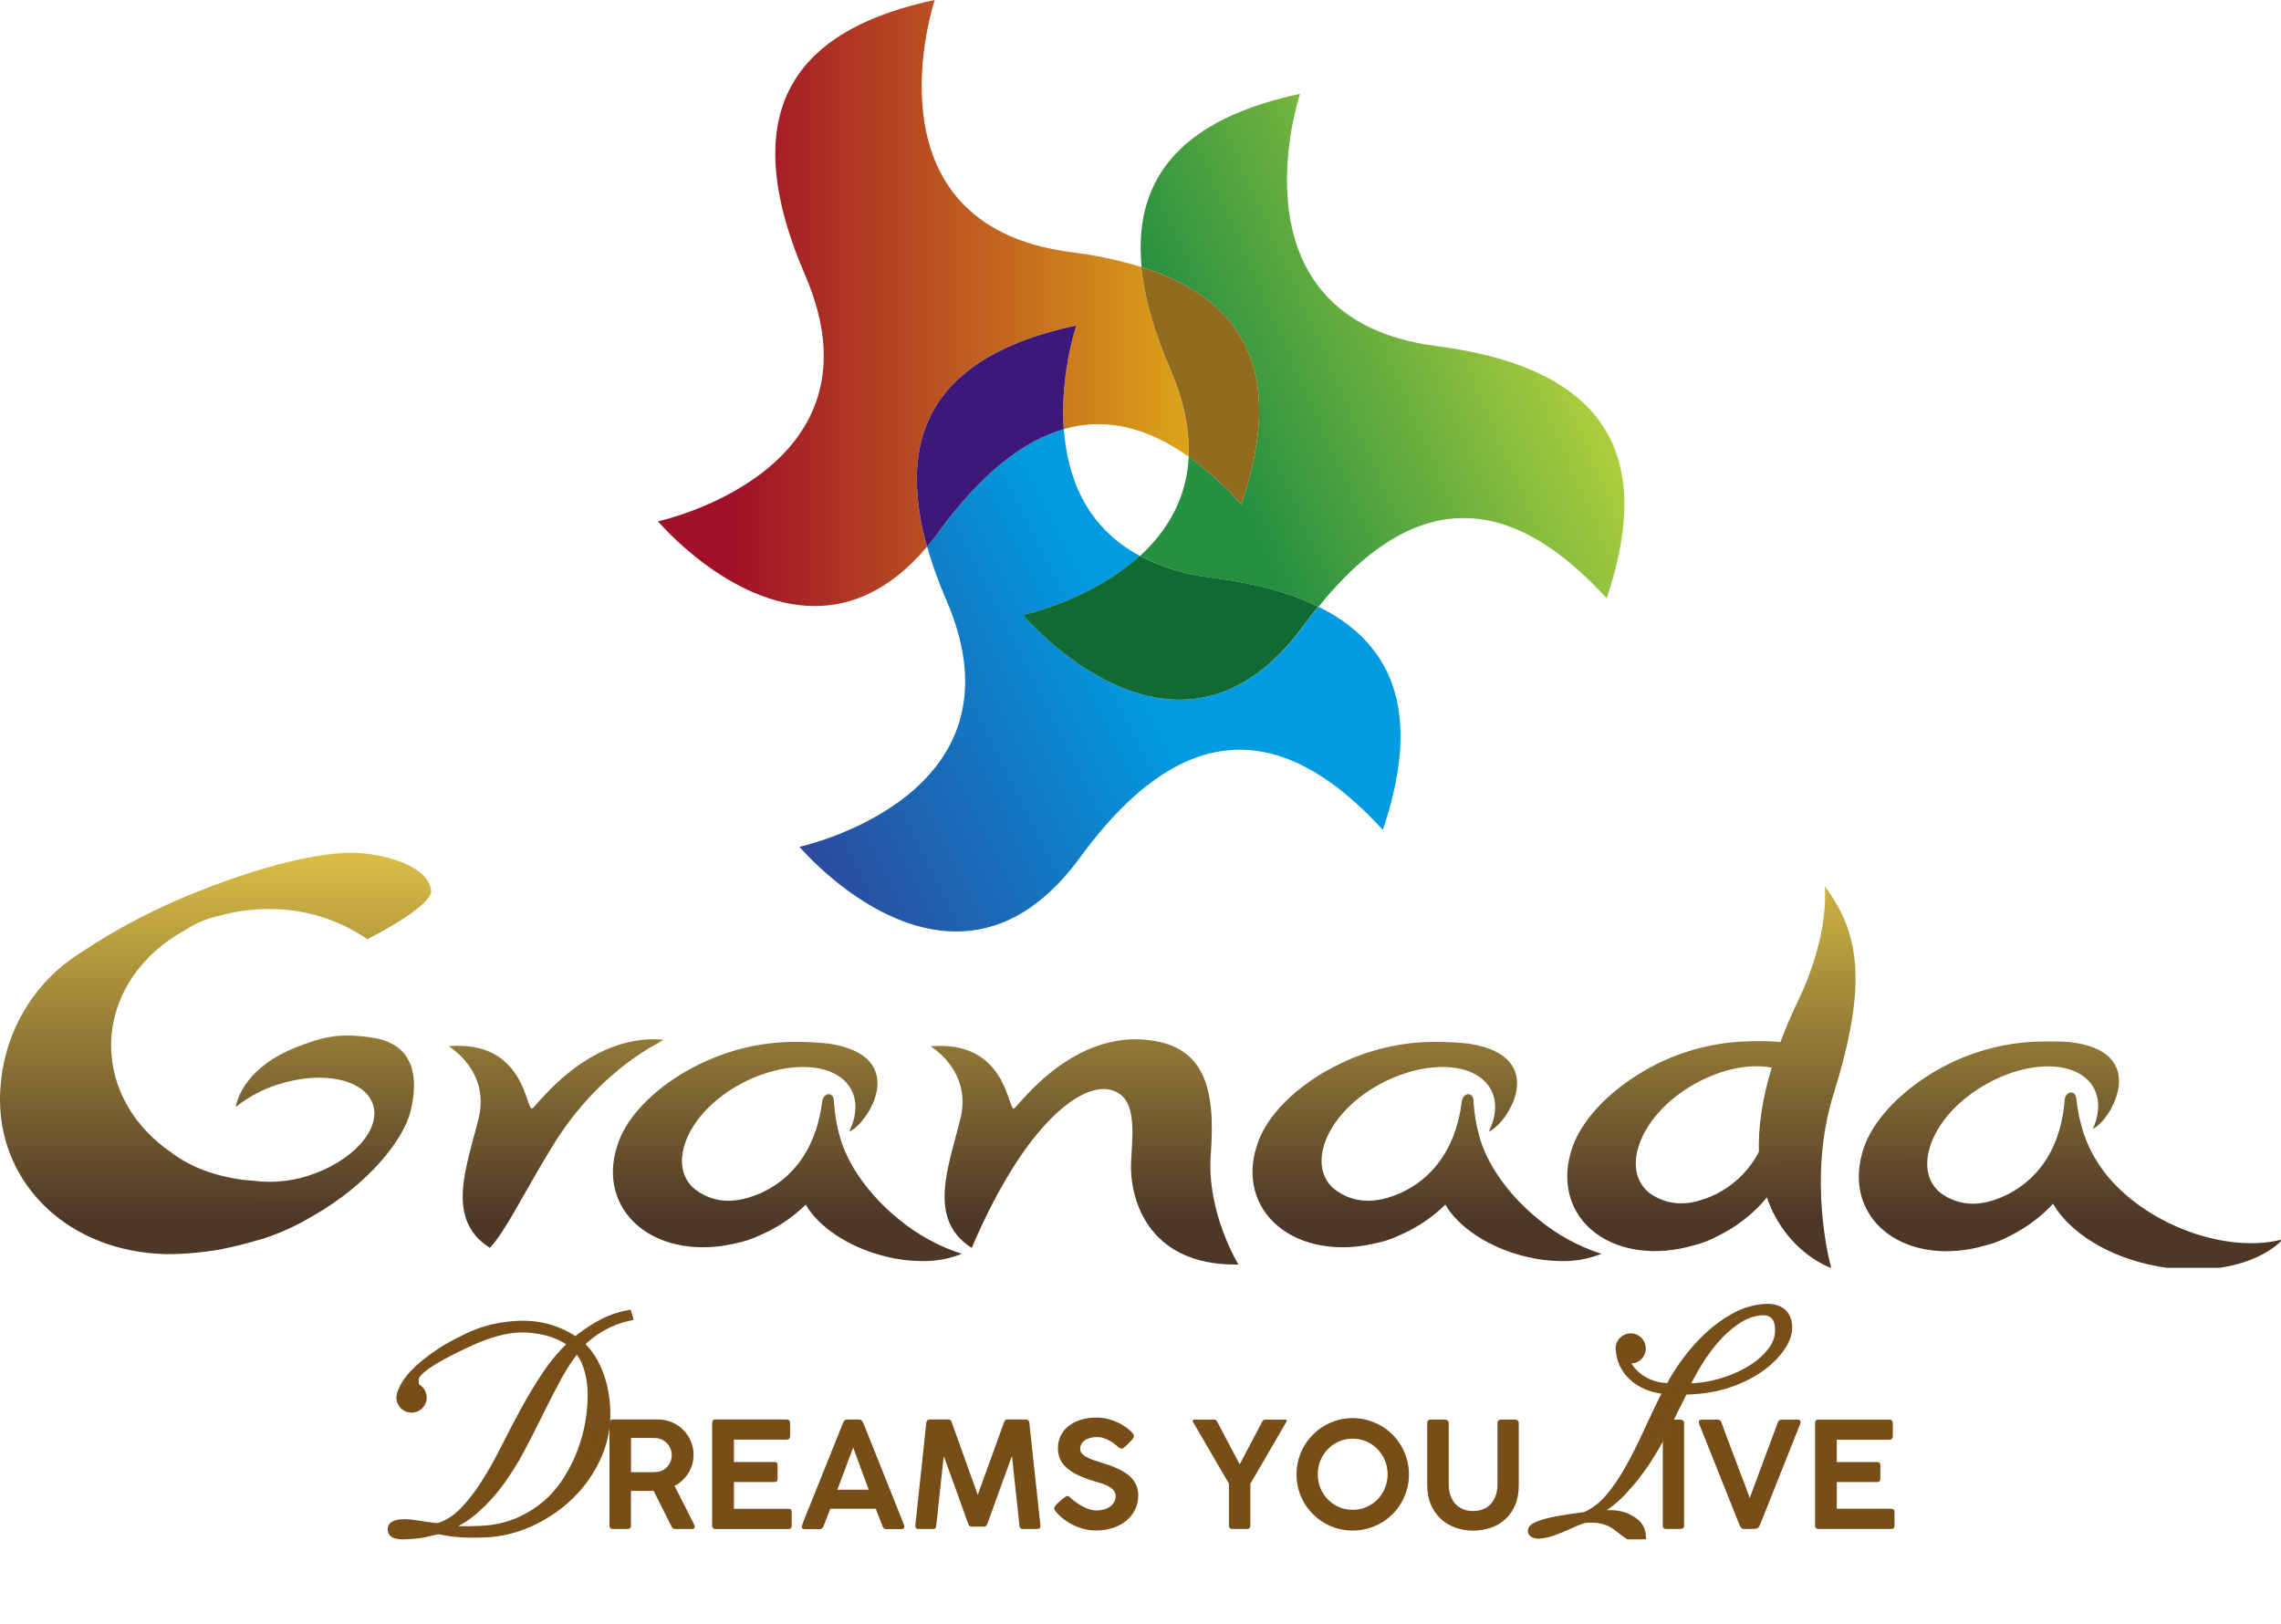 <svg width="712" height="507" viewBox="0 0 712 507" fill="none" xmlns="http://www.w3.org/2000/svg">
<g clip-path="url(#clip0_5365_8319)">
<path d="M639.904 325.086C641.934 325.086 643.895 325.156 645.755 325.256C671.847 328.038 658.715 350.057 653.305 352.359C655.955 346.274 655.445 340.449 651.215 336.696C643.674 330.02 627.343 332.342 614.672 341.89C602.001 351.438 597.791 365.359 605.291 372.025C607.067 373.455 609.115 374.508 611.311 375.121C613.506 375.733 615.804 375.893 618.062 375.589L618.922 375.469C623.392 374.828 642.474 369.313 644.475 343.342C644.705 340.589 647.964 339.928 648.145 343.241C648.543 346.989 649.355 350.681 650.564 354.251C651.65 357.39 653.122 360.382 654.945 363.158C659.776 370.684 668.106 377.8 678.777 382.614C690.628 387.948 702.729 389.28 711.97 387.009V387.499C707.529 391.692 700.789 394.585 692.849 395.756H676.377C675.327 395.616 674.327 395.456 673.327 395.265C658.206 392.473 646.064 384.766 640.844 375.759C639.974 376.709 639.064 377.621 638.063 378.511C634.804 381.47 631.14 383.951 627.183 385.878C624.723 387.227 622.093 388.237 619.362 388.88C608.351 392.032 596.87 390.851 589.02 384.936C581.169 379.021 578.599 369.713 581.169 360.345C583.189 352.008 590.659 342.85 602.07 335.604C612.267 329.145 624.003 325.528 636.063 325.126L635.903 325.176C637.237 325.115 638.571 325.086 639.904 325.086ZM569.588 276.655C580.779 291.487 582.859 307.781 572.309 341.599C564.158 367.691 571.067 393.833 571.588 395.716H571.328C567.158 394.114 556.447 388.069 551.517 373.777L549.856 375.709C548.976 376.66 548.056 377.581 547.056 378.471C543.8 381.435 540.135 383.916 536.175 385.838C533.719 387.187 531.091 388.197 528.364 388.84C517.343 391.992 505.862 390.811 498.012 384.896C490.161 378.981 487.601 369.673 490.161 360.305C492.191 351.968 499.652 342.81 511.073 335.564C521.217 329.133 532.886 325.517 544.886 325.086C548.165 324.945 551.45 324.972 554.727 325.166L555.727 325.296C557.297 321.162 559.127 316.818 561.348 312.215L561.337 312.224C571.33 291.454 569.597 276.736 569.588 276.655ZM354.41 324.415C355.35 324.415 356.271 324.455 357.271 324.535C375.522 326.076 379.592 338.727 377.932 360.395C376.582 378.621 386.583 394.735 386.583 394.735C357.251 395.226 352.62 372.816 353.05 363.048C353.38 355.451 354.75 345.533 349.81 341.719C343.429 336.775 332.607 342.321 321.807 356.383C311.011 370.437 303.344 389.531 303.336 389.551C289.215 380.653 296.155 364.048 299.806 349.126C303.456 334.203 290.454 326.607 290.454 326.607C302.765 325.566 308.756 330.891 311.977 336.265C315.196 341.639 315.597 347.013 316.736 345.914H316.707C318.887 343.802 333.408 324.415 354.41 324.415ZM248.961 325.236C252.245 325.249 255.526 325.429 258.792 325.776C284.724 329.78 270.583 351.208 265.072 353.21C267.993 347.255 267.712 341.409 263.712 337.456C256.531 330.44 240.08 332.002 226.969 340.939C213.858 349.877 209.008 363.589 216.188 370.594C217.894 372.108 219.89 373.259 222.055 373.974C224.22 374.69 226.508 374.957 228.779 374.758L229.64 374.677C234.101 374.247 253.441 369.633 256.642 343.792C256.992 341.049 260.312 340.549 260.312 343.862C260.528 347.641 261.165 351.384 262.212 355.021C264.612 363.488 271.063 372.896 280.523 380.583C286.347 385.402 293.034 389.071 300.226 391.392C296.339 392.953 292.181 393.725 287.994 393.664H287.645C283.936 393.634 280.243 393.166 276.644 392.272C265.053 389.47 255.511 383.035 251.511 376.029C250.601 376.93 249.601 377.81 248.601 378.651C245.204 381.46 241.426 383.772 237.38 385.517C234.862 386.745 232.192 387.63 229.439 388.149C218.299 390.791 206.838 389.07 199.297 382.785C191.756 376.5 189.616 367.081 192.616 357.853C194.996 349.626 202.887 340.819 214.618 334.134H214.688C225.119 328.172 236.95 325.1 248.961 325.236ZM448.618 325.236C451.902 325.25 455.183 325.43 458.448 325.776C484.38 329.78 470.239 351.208 464.719 353.21C467.649 347.255 467.42 341.409 463.359 337.456C456.179 330.44 439.717 332.002 426.616 340.939C413.515 349.877 408.664 363.589 415.835 370.594C417.541 372.107 419.538 373.257 421.702 373.972C423.867 374.688 426.155 374.955 428.426 374.758L429.286 374.677C433.757 374.247 453.098 369.634 456.288 343.792C456.648 341.049 459.959 340.549 459.959 343.862C460.175 347.641 460.813 351.384 461.859 355.021C464.26 363.488 470.71 372.896 480.171 380.583C485.998 385.402 492.687 389.071 499.882 391.392C495.995 392.952 491.838 393.724 487.651 393.664H487.291C483.582 393.632 479.89 393.165 476.29 392.272C464.709 389.47 455.168 383.035 451.168 376.029C450.248 376.93 449.248 377.81 448.248 378.651C444.855 381.46 441.08 383.772 437.037 385.517C434.516 386.745 431.841 387.63 429.086 388.149C417.955 390.791 406.494 389.07 398.953 382.785C391.413 376.5 389.262 367.081 392.263 357.853C394.633 349.626 402.524 340.819 414.265 334.134H414.345C424.776 328.171 436.607 325.1 448.618 325.236ZM109.669 266.206C119.04 266.206 134.052 270.049 134.602 278.356C134.261 282.219 122.23 289.406 114.659 293.159C105.584 286.952 94.829 283.669 83.837 283.751C78.678 283.746 73.544 284.45 68.576 285.843C64.723 286.614 61.061 288.145 57.805 290.346C43.934 297.853 34.693 311.184 34.693 326.377C34.693 339.928 42.053 351.989 53.494 359.775C59.185 364.109 66.676 367.091 76.057 368.322H76.406L76.757 368.373L77.446 368.432C78.193 368.519 78.953 368.589 79.727 368.642C85.234 369.281 90.814 368.743 96.098 367.061C109.839 362.688 118.95 352.729 116.439 344.833C113.929 336.936 100.749 334.083 87.008 338.457C82.108 339.962 77.539 342.388 73.546 345.603C74.026 343.001 76.887 332.943 92.748 326.798C100.819 323.665 106.049 322.214 116.87 324.025C124.641 325.326 132.061 330.741 128.15 346.874C126.02 355.721 114.999 369.734 97.508 379.652C92.773 382.493 87.743 384.809 82.507 386.558C81.157 386.959 79.797 387.338 78.436 387.709C76.45 388.289 74.416 388.807 72.336 389.26H72.256C71.176 389.501 70.176 389.731 69.176 389.951C63.439 390.975 57.622 391.487 51.794 391.482C21.532 390.741 0.33 369.963 0 343.851V342.621C0.01 341.39 0.08 340.139 0.19 338.887C0.727 331.624 2.733 324.545 6.087 318.081C9.441 311.617 14.073 305.903 19.701 301.286C21.461 299.905 22.552 299.163 24.462 297.852C36.933 289.489 50.322 282.588 64.364 277.283L65.726 276.755C85.977 269.088 100.728 266.206 109.669 266.206ZM204.027 324.415C204.967 324.415 205.888 324.455 206.888 324.535H207.027C206.407 324.815 205.807 325.125 205.207 325.426L207.527 324.586C207.449 324.619 187.486 333.062 172.295 358.034C162.474 374.177 158.013 383.975 152.923 389.53C138.802 380.632 145.742 364.029 149.393 349.106C153.043 334.184 140.042 326.587 140.042 326.587C152.353 325.546 158.343 330.87 161.563 336.245C164.784 341.619 165.184 346.994 166.324 345.893V345.914C168.504 343.802 183.026 324.415 204.027 324.415ZM553.026 333.272C544.706 331.611 533.175 334.674 523.704 341.8C511.033 351.348 506.823 365.27 514.323 371.935H514.273C517.268 374.366 521.018 375.673 524.874 375.629C525.603 375.629 526.331 375.586 527.055 375.499L527.904 375.379C532.389 374.505 536.618 372.627 540.275 369.887C543.933 367.147 546.925 363.615 549.026 359.555C548.826 352.219 549.906 343.541 553.026 333.272Z" fill="url(#paint0_linear_5365_8319)"/>
<g clip-path="url(#clip1_5365_8319)">
<path d="M190.28 444.18C190.28 443.46 190.62 443.1 191.29 443.1H205.38C206.93 443.1 208.38 443.39 209.73 443.97C211.08 444.55 212.26 445.34 213.26 446.34C214.27 447.34 215.06 448.51 215.63 449.86C216.2 451.21 216.49 452.65 216.49 454.17C216.49 455.23 216.34 456.24 216.05 457.21C215.76 458.18 215.35 459.08 214.83 459.9C214.31 460.73 213.69 461.48 212.96 462.15C212.24 462.82 211.44 463.38 210.57 463.84L216.56 475.65C216.59 475.8 216.64 475.96 216.72 476.11C216.8 476.26 216.84 476.42 216.84 476.59C216.84 477.05 216.57 477.28 216.03 477.28H210.69C210.14 477.28 209.77 477 209.58 476.43L204.01 465.38C203.76 465.38 203.5 465.38 203.21 465.39C202.93 465.4 202.53 465.4 202.03 465.4H196.95V476.29C196.95 476.95 196.6 477.28 195.89 477.28H191.26C190.95 477.28 190.71 477.2 190.52 477.04C190.34 476.88 190.24 476.63 190.24 476.29V444.18H190.28ZM209.69 454.21C209.69 453.55 209.57 452.91 209.32 452.29C209.07 451.67 208.73 451.11 208.28 450.62C207.83 450.13 207.3 449.73 206.69 449.43C206.08 449.12 205.41 448.95 204.69 448.9C204.15 448.88 203.63 448.87 203.11 448.87C202.6 448.86 202.06 448.86 201.51 448.86H196.97V459.55H203.91C204.18 459.55 204.47 459.53 204.77 459.5C205.49 459.45 206.15 459.29 206.76 458.99C207.37 458.7 207.89 458.31 208.32 457.83C208.75 457.35 209.08 456.8 209.32 456.17C209.57 455.56 209.69 454.9 209.69 454.21Z" fill="#774E18"/>
<path d="M222.31 444.2C222.31 443.46 222.65 443.09 223.32 443.09H245.52C245.92 443.09 246.2 443.2 246.37 443.43C246.54 443.65 246.62 443.93 246.62 444.27V448.34C246.62 448.62 246.52 448.86 246.33 449.08C246.14 449.3 245.85 449.4 245.47 449.4H229.09V456.38H241.71C242.02 456.35 242.26 456.41 242.45 456.58C242.63 456.74 242.73 457.01 242.73 457.4V461.57C242.73 461.85 242.65 462.09 242.5 462.31C242.35 462.52 242.1 462.63 241.76 462.63H229.09V470.99H246.06C246.49 470.99 246.77 471.08 246.91 471.27C247.05 471.46 247.12 471.74 247.12 472.12V476.33C247.12 476.98 246.78 477.3 246.11 477.3H223.31C223.03 477.3 222.8 477.22 222.6 477.07C222.4 476.92 222.3 476.67 222.3 476.33V444.2H222.31Z" fill="#774E18"/>
<path d="M250.29 476.45C250.37 476.14 250.46 475.86 250.55 475.6C250.65 475.34 250.74 475.1 250.81 474.89L263.22 443.99C263.27 443.82 263.39 443.63 263.6 443.43C263.81 443.22 264.09 443.12 264.44 443.12H268.15C268.52 443.12 268.79 443.21 268.95 443.4C269.11 443.58 269.23 443.75 269.31 443.88L270.07 445.68L282.23 476.1C282.23 476.1 282.24 476.23 282.26 476.34C282.28 476.46 282.29 476.55 282.29 476.63C282.29 477.09 281.95 477.32 281.28 477.32H276.74C276.4 477.32 276.14 477.25 275.96 477.11C275.77 476.97 275.62 476.76 275.5 476.47L275.09 475.41C274.8 474.67 274.51 473.94 274.22 473.2C273.93 472.46 273.64 471.72 273.37 470.97H259.16C258.76 472.05 258.37 473.05 258 474C257.62 474.94 257.3 475.77 257.04 476.48C256.83 477.05 256.43 477.33 255.84 477.33H251.23C250.94 477.33 250.7 477.28 250.53 477.17C250.35 477.06 250.27 476.9 250.27 476.69C250.27 476.56 250.27 476.49 250.29 476.45ZM266.32 451.87C265.49 453.99 264.67 456.19 263.84 458.46C263.02 460.73 262.19 462.92 261.36 465.02H271.17L266.32 451.87Z" fill="#774E18"/>
<path d="M289.14 444.11C289.17 443.82 289.29 443.58 289.49 443.38C289.69 443.19 289.94 443.09 290.25 443.09H296.01C296.55 443.09 296.9 443.38 297.07 443.96L305.2 466.62C306.56 462.81 307.94 459.04 309.31 455.29C310.69 451.54 312.05 447.77 313.4 443.96C313.61 443.38 313.97 443.09 314.46 443.09H320.24C320.55 443.09 320.79 443.19 320.99 443.39C321.18 443.59 321.29 443.83 321.3 444.1C321.87 449.49 322.44 454.85 323.03 460.2C323.61 465.54 324.2 470.9 324.78 476.27V476.34C324.78 476.97 324.44 477.28 323.77 477.28H319.3C318.61 477.28 318.25 476.94 318.22 476.27L315.87 454.48L308.2 475.67C308.12 475.88 308 476.08 307.83 476.27C307.66 476.46 307.48 476.55 307.3 476.55H303.15C302.95 476.55 302.77 476.46 302.6 476.29C302.43 476.11 302.31 475.91 302.23 475.68C300.97 472.13 299.7 468.61 298.43 465.11C297.16 461.61 295.87 458.08 294.59 454.52L292.24 476.28C292.24 476.95 291.89 477.29 291.18 477.29H286.71C286.03 477.29 285.7 476.95 285.7 476.28L289.14 444.11Z" fill="#774E18"/>
<path d="M350.13 452.22C349.93 452.22 349.75 452.17 349.58 452.07C349.41 451.97 349.22 451.84 349.01 451.67L348.96 451.65C348.67 451.36 348.29 451.04 347.83 450.68C347.37 450.33 346.86 450 346.29 449.69C345.72 449.38 345.11 449.12 344.46 448.91C343.81 448.69 343.14 448.59 342.47 448.59C341.61 448.59 340.85 448.69 340.19 448.88C339.53 449.07 338.98 449.33 338.53 449.66C338.09 449.99 337.75 450.38 337.52 450.82C337.29 451.26 337.17 451.74 337.17 452.25C337.17 452.8 337.34 453.29 337.69 453.7C338.04 454.11 338.51 454.48 339.1 454.81C339.69 455.13 340.37 455.43 341.14 455.7C341.91 455.97 342.71 456.23 343.56 456.5C344.53 456.79 345.49 457.11 346.44 457.44C347.39 457.78 348.3 458.16 349.17 458.58C350.03 459 350.85 459.47 351.6 459.98C352.35 460.5 353 461.09 353.54 461.75C354.09 462.42 354.52 463.16 354.83 463.98C355.14 464.8 355.3 465.73 355.3 466.76C355.3 468.43 354.96 469.94 354.28 471.3C353.61 472.65 352.67 473.81 351.48 474.77C350.29 475.73 348.89 476.47 347.29 476.98C345.69 477.49 343.96 477.75 342.12 477.75C340.94 477.75 339.76 477.61 338.6 477.34C337.43 477.06 336.31 476.67 335.24 476.16C334.17 475.65 333.15 475.04 332.19 474.33C331.23 473.62 330.37 472.81 329.62 471.92V471.94L329.57 471.85C329.23 471.47 329.06 471.11 329.06 470.79C329.06 470.62 329.11 470.46 329.2 470.31C329.29 470.16 329.43 469.99 329.61 469.8L330.37 469.04C330.6 468.84 330.85 468.62 331.11 468.37C331.37 468.12 331.63 467.9 331.89 467.7C332.15 467.5 332.39 467.33 332.62 467.19C332.84 467.05 333.02 466.98 333.16 466.98C333.37 466.98 333.57 467.05 333.76 467.19C333.95 467.33 334.1 467.46 334.22 467.58L334.31 467.67H334.29C334.83 468.18 335.43 468.66 336.1 469.12C336.77 469.58 337.46 469.99 338.16 470.35C338.87 470.71 339.57 470.99 340.27 471.2C340.97 471.41 341.63 471.51 342.24 471.51C343.08 471.51 343.87 471.4 344.61 471.19C345.35 470.98 345.99 470.67 346.52 470.28C347.06 469.89 347.48 469.42 347.79 468.86C348.1 468.31 348.25 467.69 348.25 467.02C348.25 466.35 348.05 465.76 347.65 465.28C347.25 464.8 346.73 464.37 346.08 464.01C345.44 463.65 344.71 463.34 343.9 463.08C343.09 462.82 342.28 462.57 341.47 462.34C339.6 461.77 337.96 461.16 336.55 460.5C335.14 459.84 333.97 459.1 333.04 458.28C332.11 457.46 331.4 456.54 330.93 455.52C330.46 454.5 330.23 453.35 330.23 452.08C330.23 450.65 330.52 449.35 331.09 448.18C331.66 447 332.48 446 333.54 445.16C334.6 444.32 335.87 443.67 337.36 443.2C338.85 442.73 340.52 442.5 342.36 442.5C343.76 442.5 345.18 442.72 346.62 443.16C348.06 443.6 349.4 444.2 350.63 444.97C351 445.2 351.37 445.46 351.76 445.75C352.15 446.04 352.5 446.34 352.82 446.64C353.15 446.94 353.41 447.23 353.62 447.51C353.83 447.79 353.93 448.04 353.93 448.24C353.93 448.42 353.89 448.61 353.79 448.8C353.7 448.99 353.58 449.17 353.44 449.32L352.75 450.06V450.04C352.52 450.29 352.28 450.54 352.04 450.8C351.79 451.06 351.55 451.29 351.3 451.5C351.05 451.71 350.83 451.88 350.63 452.02C350.43 452.15 350.26 452.22 350.13 452.22Z" fill="#774E18"/>
<path d="M386.94 457.05H386.99L393.95 443.88C394.12 443.54 394.27 443.35 394.39 443.3C394.51 443.25 394.68 443.2 394.89 443.15H401.23C401.52 443.15 401.67 443.28 401.67 443.54C401.67 443.68 401.57 443.87 401.37 444.11C399.52 447.25 397.68 450.42 395.86 453.61C394.03 456.8 392.18 459.97 390.3 463.11V476.18C390.3 476.9 389.96 477.26 389.27 477.26H384.58C383.94 477.26 383.61 476.9 383.61 476.18V463.15L372.56 444.15C372.48 444.07 372.42 443.96 372.38 443.82C372.33 443.67 372.31 443.56 372.31 443.49C372.31 443.26 372.46 443.15 372.75 443.15H379.04C379.16 443.18 379.26 443.2 379.34 443.21C379.42 443.22 379.49 443.24 379.56 443.29C379.63 443.33 379.7 443.41 379.77 443.52C379.84 443.63 379.93 443.78 380.03 443.98L386.94 457.05Z" fill="#774E18"/>
<path d="M404.7 460.24C404.7 458.63 404.91 457.08 405.32 455.58C405.73 454.08 406.32 452.68 407.09 451.38C407.86 450.08 408.77 448.89 409.84 447.82C410.9 446.75 412.09 445.83 413.39 445.07C414.69 444.31 416.09 443.72 417.58 443.3C419.07 442.88 420.63 442.67 422.25 442.67C423.87 442.67 425.41 442.88 426.9 443.3C428.39 443.72 429.79 444.31 431.09 445.07C432.39 445.83 433.58 446.74 434.65 447.82C435.72 448.89 436.64 450.08 437.4 451.38C438.16 452.68 438.75 454.08 439.17 455.58C439.59 457.08 439.8 458.64 439.8 460.27C439.8 461.9 439.59 463.45 439.17 464.93C438.75 466.42 438.16 467.81 437.4 469.11C436.64 470.41 435.73 471.6 434.65 472.66C433.58 473.73 432.39 474.64 431.09 475.39C429.79 476.15 428.39 476.74 426.9 477.15C425.41 477.56 423.85 477.77 422.23 477.77C420.61 477.77 419.05 477.56 417.55 477.15C416.06 476.74 414.66 476.15 413.36 475.38C412.06 474.62 410.87 473.7 409.81 472.63C408.74 471.56 407.83 470.39 407.07 469.09C406.31 467.8 405.73 466.4 405.31 464.91C404.9 463.43 404.7 461.87 404.7 460.24ZM411.34 460.2C411.34 461.75 411.62 463.2 412.18 464.54C412.74 465.89 413.51 467.06 414.48 468.06C415.45 469.06 416.6 469.84 417.93 470.43C419.25 471.01 420.69 471.3 422.24 471.3C423.79 471.3 425.2 471.01 426.52 470.43C427.85 469.85 429 469.06 429.98 468.06C430.96 467.06 431.73 465.89 432.29 464.54C432.85 463.19 433.13 461.74 433.13 460.2C433.13 458.66 432.85 457.23 432.29 455.88C431.73 454.53 430.96 453.36 429.98 452.35C429 451.35 427.85 450.55 426.52 449.97C425.2 449.39 423.77 449.1 422.24 449.1C420.71 449.1 419.25 449.39 417.93 449.97C416.6 450.55 415.45 451.35 414.48 452.35C413.51 453.35 412.74 454.53 412.18 455.88C411.62 457.23 411.34 458.67 411.34 460.2Z" fill="#774E18"/>
<path d="M452.22 463.41C452.22 464.7 452.4 465.85 452.77 466.88C453.14 467.91 453.66 468.77 454.32 469.49C454.99 470.2 455.78 470.75 456.71 471.12C457.64 471.5 458.67 471.68 459.8 471.68C461 471.68 462.07 471.48 463.02 471.08C463.97 470.68 464.77 470.12 465.42 469.39C466.07 468.66 466.57 467.79 466.91 466.77C467.25 465.75 467.43 464.63 467.43 463.4V444.14C467.43 443.86 467.53 443.63 467.73 443.43C467.93 443.23 468.18 443.13 468.49 443.13H472.93C473.25 443.13 473.52 443.23 473.74 443.43C473.96 443.63 474.07 443.87 474.07 444.14V463.65C474.07 466.02 473.69 468.1 472.92 469.87C472.16 471.64 471.12 473.11 469.82 474.29C468.52 475.47 467.01 476.35 465.28 476.93C463.55 477.51 461.72 477.8 459.79 477.8C457.86 477.8 456.03 477.49 454.3 476.87C452.57 476.25 451.06 475.34 449.75 474.15C448.45 472.96 447.42 471.48 446.65 469.72C445.88 467.96 445.5 465.94 445.5 463.65V444.14C445.5 443.9 445.59 443.67 445.76 443.45C445.93 443.24 446.16 443.13 446.44 443.13H451.13C451.36 443.13 451.6 443.23 451.84 443.43C452.08 443.63 452.21 443.87 452.21 444.14V463.41H452.22Z" fill="#774E18"/>
<path d="M519.03 444.16C519.03 443.88 519.11 443.65 519.28 443.45C519.45 443.25 519.7 443.15 520.04 443.15H524.6C524.86 443.15 525.1 443.24 525.33 443.43C525.56 443.61 525.68 443.86 525.68 444.16V476.26C525.68 476.93 525.32 477.27 524.6 477.27H520.04C519.37 477.27 519.03 476.93 519.03 476.26V444.16Z" fill="#774E18"/>
<path d="M543.27 476.6C543.1 476.28 542.95 475.95 542.81 475.62C542.67 475.29 542.53 474.95 542.4 474.6L530.34 444.38C530.34 444.38 530.33 444.27 530.31 444.18C530.29 444.1 530.28 443.99 530.28 443.87C530.28 443.38 530.59 443.14 531.22 443.14H536.14C536.72 443.14 537.12 443.43 537.34 444.01C537.68 444.98 538.09 446.11 538.57 447.4C539.05 448.7 539.57 450.07 540.11 451.51C540.66 452.96 541.21 454.44 541.79 455.96C542.36 457.48 542.92 458.95 543.47 460.37C544.02 461.79 544.52 463.13 544.99 464.38C545.46 465.63 545.85 466.7 546.17 467.59C546.51 466.7 546.9 465.63 547.37 464.38C547.83 463.13 548.32 461.79 548.85 460.37C549.38 458.95 549.93 457.48 550.49 455.96C551.06 454.44 551.61 452.96 552.15 451.51C552.68 450.06 553.19 448.69 553.68 447.4C554.16 446.11 554.58 444.98 554.93 444.01C555.14 443.43 555.56 443.14 556.17 443.14H561C561.69 443.14 562.03 443.39 562.03 443.9C562.03 444.01 562.02 444.11 562 444.2C561.98 444.29 561.97 444.35 561.97 444.38L549.93 474.6C549.81 474.91 549.69 475.22 549.56 475.53C549.44 475.84 549.3 476.15 549.15 476.44C548.94 476.84 548.65 477.08 548.3 477.15C547.95 477.23 547.53 477.26 547.04 477.26H544.4C544.05 477.26 543.8 477.19 543.65 477.05C543.46 476.92 543.35 476.77 543.27 476.6Z" fill="#774E18"/>
<path d="M566.57 444.25C566.57 443.51 566.91 443.15 567.58 443.15H589.73C590.13 443.15 590.41 443.26 590.58 443.48C590.75 443.7 590.83 443.98 590.83 444.32V448.38C590.83 448.66 590.73 448.9 590.54 449.12C590.35 449.34 590.06 449.44 589.68 449.44H573.34V456.4H585.93C586.24 456.37 586.48 456.43 586.67 456.6C586.85 456.76 586.95 457.03 586.95 457.42V461.58C586.95 461.86 586.87 462.1 586.72 462.31C586.57 462.52 586.32 462.63 585.99 462.63H573.35V470.97H590.29C590.72 470.97 591 471.06 591.14 471.25C591.28 471.43 591.35 471.72 591.35 472.1V476.3C591.35 476.95 591.01 477.27 590.34 477.27H567.58C567.3 477.27 567.07 477.19 566.87 477.04C566.67 476.89 566.57 476.64 566.57 476.3V444.25Z" fill="#774E18"/>
<path d="M506.66 421.73C506.82 423.36 507.33 424.87 508.2 426.25C509.07 427.63 510.17 428.83 511.5 429.85C512.83 430.87 514.33 431.65 516 432.19C517.67 432.73 519.38 432.98 521.13 432.93C522.52 430.27 524.23 427.55 526.29 424.77C528.34 421.99 530.63 419.42 533.16 417.06C535.69 414.7 538.41 412.72 541.3 411.12C544.2 409.52 547.22 408.57 550.36 408.27C552.57 408.06 554.38 408.38 555.78 409.24C557.18 410.1 557.99 411.58 558.19 413.67C558.38 415.59 557.81 417.64 556.49 419.82C555.17 422 553.28 424.08 550.8 426.05C548.32 428.02 545.33 429.72 541.83 431.14C538.33 432.56 534.51 433.47 530.38 433.87C529.39 433.97 528.55 434.03 527.85 434.07C527.15 434.11 526.42 434.14 525.66 434.15C523.83 437.73 522 441.41 520.17 445.2C518.33 448.99 516.28 452.62 514 456.1C511.72 459.58 509.16 462.8 506.31 465.78C503.46 468.76 500.1 471.22 496.24 473.18L496.43 473.34C496.89 473.24 497.39 473.13 497.94 473.02C498.49 472.91 499.14 472.82 499.89 472.74C503.84 472.36 506.59 472.72 509.39 474.47C511.72 475.93 512.41 477.58 512.54 479.32H508.3C507.51 478.86 505.47 477.16 504.24 476.28C503.01 475.4 501.6 474.79 500.01 474.44C498.42 474.1 496.75 474.01 495.01 474.17C494.43 474.23 493.61 474.47 492.57 474.89C491.52 475.31 490.36 475.82 489.06 476.42C487.77 477.01 486.4 477.57 484.95 478.09C483.5 478.61 482.11 478.94 480.77 479.07C480.07 479.14 479.47 479.08 478.95 478.89C478.43 478.7 478.15 478.38 478.11 477.91C478.07 477.45 478.38 477.02 479.04 476.63C479.71 476.24 480.58 475.88 481.66 475.54C482.74 475.2 483.93 474.91 485.23 474.67C486.53 474.43 487.81 474.2 489.08 473.99C490.35 473.78 491.51 473.61 492.55 473.48C493.59 473.35 494.37 473.23 494.89 473.12C497.71 471.91 500.22 469.98 502.43 467.33C504.64 464.68 506.72 461.59 508.67 458.06C510.62 454.53 512.54 450.69 514.43 446.54C516.32 442.4 518.32 438.23 520.44 434.03C518.61 433.91 516.84 433.57 515.15 433C513.45 432.43 511.92 431.62 510.56 430.58C509.2 429.54 508.08 428.28 507.2 426.81C506.32 425.34 505.8 423.67 505.62 421.81M549.5 409.41C546.88 409.66 544.36 410.63 541.94 412.3C539.52 413.97 537.3 415.98 535.3 418.31C533.29 420.65 531.5 423.14 529.9 425.79C528.31 428.44 527 430.87 525.98 433.08C526.62 433.08 527.3 433.06 528 433.02C528.7 432.98 529.52 432.92 530.45 432.83C533.07 432.58 535.87 431.96 538.85 430.96C541.84 429.97 544.58 428.66 547.1 427.04C549.61 425.42 551.66 423.52 553.24 421.34C554.82 419.16 555.48 416.74 555.22 414.06C555.06 412.37 554.48 411.14 553.5 410.35C552.52 409.56 551.18 409.24 549.5 409.41Z" fill="#774E18"/>
<path d="M506.66 421.73C506.82 423.36 507.33 424.87 508.2 426.25C509.07 427.63 510.17 428.83 511.5 429.85C512.83 430.87 514.33 431.65 516 432.19C517.67 432.73 519.38 432.98 521.13 432.93C522.52 430.27 524.23 427.55 526.29 424.77C528.34 421.99 530.63 419.42 533.16 417.06C535.69 414.7 538.41 412.72 541.3 411.12C544.2 409.52 547.22 408.57 550.36 408.27C552.57 408.06 554.38 408.38 555.78 409.24C557.18 410.1 557.99 411.58 558.19 413.67C558.38 415.59 557.81 417.64 556.49 419.82C555.17 422 553.28 424.08 550.8 426.05C548.32 428.02 545.33 429.72 541.83 431.14C538.33 432.56 534.51 433.47 530.38 433.87C529.39 433.97 528.55 434.03 527.85 434.07C527.15 434.11 526.42 434.14 525.66 434.15C523.83 437.73 522 441.41 520.17 445.2C518.33 448.99 516.28 452.62 514 456.1C511.72 459.58 509.16 462.8 506.31 465.78C503.46 468.76 500.1 471.22 496.24 473.18L496.43 473.34C496.89 473.24 497.39 473.13 497.94 473.02C498.49 472.91 499.14 472.82 499.89 472.74C503.84 472.36 506.59 472.72 509.39 474.47C511.72 475.93 512.41 477.58 512.54 479.32H508.3C507.51 478.86 505.47 477.16 504.24 476.28C503.01 475.4 501.6 474.79 500.01 474.44C498.42 474.1 496.75 474.01 495.01 474.17C494.43 474.23 493.61 474.47 492.57 474.89C491.52 475.31 490.36 475.82 489.06 476.42C487.77 477.01 486.4 477.57 484.95 478.09C483.5 478.61 482.11 478.94 480.77 479.07C480.07 479.14 479.47 479.08 478.95 478.89C478.43 478.7 478.15 478.38 478.11 477.91C478.07 477.45 478.38 477.02 479.04 476.63C479.71 476.24 480.58 475.88 481.66 475.54C482.74 475.2 483.93 474.91 485.23 474.67C486.53 474.43 487.81 474.2 489.08 473.99C490.35 473.78 491.51 473.61 492.55 473.48C493.59 473.35 494.37 473.23 494.89 473.12C497.71 471.91 500.22 469.98 502.43 467.33C504.64 464.68 506.72 461.59 508.67 458.06C510.62 454.53 512.54 450.69 514.43 446.54C516.32 442.4 518.32 438.23 520.44 434.03C518.61 433.91 516.84 433.57 515.15 433C513.45 432.43 511.92 431.62 510.56 430.58C509.2 429.54 508.08 428.28 507.2 426.81C506.32 425.34 505.8 423.67 505.62 421.81M549.5 409.41C546.88 409.66 544.36 410.63 541.94 412.3C539.52 413.97 537.3 415.98 535.3 418.31C533.29 420.65 531.5 423.14 529.9 425.79C528.31 428.44 527 430.87 525.98 433.08C526.62 433.08 527.3 433.06 528 433.02C528.7 432.98 529.52 432.92 530.45 432.83C533.07 432.58 535.87 431.96 538.85 430.96C541.84 429.97 544.58 428.66 547.1 427.04C549.61 425.42 551.66 423.52 553.24 421.34C554.82 419.16 555.48 416.74 555.22 414.06C555.06 412.37 554.48 411.14 553.5 410.35C552.52 409.56 551.18 409.24 549.5 409.41Z" stroke="#784F19" stroke-width="2.41" stroke-miterlimit="10"/>
<path d="M509.02 425.64C511.621 425.64 513.73 423.531 513.73 420.93C513.73 418.329 511.621 416.22 509.02 416.22C506.419 416.22 504.31 418.329 504.31 420.93C504.31 423.531 506.419 425.64 509.02 425.64Z" fill="#774E18"/>
<path d="M134.71 424.07C138.67 421.16 140.99 419.9 145.84 417.54C150.69 415.18 155.98 413.87 161.71 413.61C165.1 413.46 168.31 413.83 171.34 414.71C174.37 415.6 177.15 416.92 179.7 418.69C182.07 416.71 184.6 414.97 187.29 413.47C189.98 411.97 192.86 410.92 195.94 410.31L196.15 411C193.25 411.66 190.5 412.72 187.9 414.19C185.3 415.66 182.96 417.46 180.89 419.61C182.29 420.84 183.5 422.25 184.51 423.84C185.52 425.44 186.36 427.11 187.02 428.87C187.68 430.63 188.19 432.44 188.54 434.3C188.89 436.16 189.1 437.97 189.18 439.72C189.42 444.98 188.5 449.94 186.42 454.57C184.34 459.21 181.52 463.26 177.96 466.73C174.39 470.2 170.31 473 165.72 475.11C161.12 477.22 156.43 478.39 151.63 478.6C149.82 478.68 148.21 478.71 146.8 478.69C145.39 478.67 144.11 478.61 142.97 478.51C141.82 478.41 140.76 478.29 139.79 478.13C138.82 477.97 137.83 477.79 136.82 477.6C136.01 477.75 135.24 477.92 134.51 478.1C133.78 478.28 133.06 478.44 132.33 478.59C131.6 478.74 130.79 478.86 129.89 478.96C128.98 479.06 127.95 479.14 126.78 479.19C125.38 479.25 124.29 479.17 123.52 478.94C122.75 478.71 122.35 478.25 122.31 477.54C122.28 476.84 122.56 476.34 123.17 476.05C123.77 475.76 124.57 475.59 125.57 475.55C126.27 475.52 126.96 475.53 127.64 475.59C128.32 475.65 129.08 475.74 129.94 475.88C130.79 476.02 131.76 476.16 132.82 476.32C133.88 476.48 135.18 476.64 136.71 476.8C139.66 475.91 142.32 474.23 144.7 471.78C147.08 469.33 149.32 466.44 151.43 463.12C153.54 459.8 155.59 456.16 157.58 452.2C159.57 448.24 161.63 444.29 163.77 440.36C165.91 436.43 168.2 432.64 170.64 429.02C173.08 425.39 175.8 422.22 178.78 419.51C176.23 417.57 173.43 416.25 170.38 415.54C167.33 414.83 164.55 414.53 162.03 414.64C157.29 414.85 152.11 416.46 147.75 418.41C142.26 420.86 130.27 426.51 129.49 430.03C128.75 433.4 133 438.92 126.84 438.31C126.84 438.31 124.46 437.77 125.36 434.85C126.08 432.51 128.14 428.9 134.71 424.07ZM150.09 477.61C154.18 477.43 157.9 476.64 161.24 475.26C164.58 473.88 167.56 472.09 170.19 469.89C172.82 467.69 175.06 465.14 176.92 462.24C178.78 459.34 180.31 456.3 181.52 453.11C182.72 449.92 183.59 446.66 184.11 443.32C184.63 439.99 184.83 436.77 184.69 433.67C184.58 431.33 184.16 428.99 183.41 426.65C182.66 424.31 181.52 422.38 179.98 420.87C177.7 423.67 175.63 426.81 173.77 430.29C171.9 433.77 170.06 437.37 168.23 441.09C166.4 444.81 164.52 448.5 162.58 452.16C160.64 455.82 158.5 459.26 156.19 462.47C153.87 465.68 151.26 468.57 148.36 471.13C145.46 473.69 142.1 475.68 138.3 477.08V477.26C140.14 477.53 141.98 477.68 143.83 477.71C145.65 477.75 147.75 477.72 150.09 477.61Z" fill="#774E18" stroke="#784F19" stroke-width="2.61" stroke-miterlimit="10"/>
<path d="M128.47 440.98C131.077 440.98 133.19 438.867 133.19 436.26C133.19 433.653 131.077 431.54 128.47 431.54C125.863 431.54 123.75 433.653 123.75 436.26C123.75 438.867 125.863 440.98 128.47 440.98Z" fill="#774E18"/>
</g>
<path d="M292.975 166.051C291.781 167.672 290.584 169.2 289.384 170.635C291.041 176.383 293.073 182.016 295.465 187.499C321.897 248.781 249.541 264.334 249.541 264.334C249.541 264.334 271.833 290.777 298.465 290.777C311.016 290.777 324.517 284.912 337.128 267.667C354.62 243.717 371.281 234.028 386.993 234.028C402.884 234.028 417.805 243.947 431.646 259.05C441.647 229.345 439.817 203.272 411.485 189.351C409.965 191.232 408.484 193.214 406.904 195.306C394.313 212.55 380.812 218.415 368.271 218.425C341.639 218.425 319.367 191.983 319.367 191.983C319.367 191.983 340.559 187.429 355.81 173.527C338.699 164.379 333.118 148.506 332.078 133.964C319.597 137.527 306.556 147.515 293.015 166.051" fill="url(#paint1_linear_5365_8319)"/>
<path d="M356.26 83.351C382.982 91.778 393.023 107.982 393.033 128.089C393.033 137.196 390.983 147.105 387.503 157.434C382.553 151.908 377.039 146.917 371.051 142.541C370.421 156.022 363.971 166.111 355.82 173.567C362.927 177.204 370.637 179.514 378.572 180.383C392.193 182.145 403.054 185.227 411.575 189.391C427.406 169.784 442.527 161.717 456.868 161.717C472.76 161.717 487.681 171.636 501.522 186.738C514.523 148.136 507.523 115.678 448.388 108.032C382.242 99.504 405.804 29.295 405.804 29.295C374.802 35.91 353.19 51.093 356.35 83.341" fill="url(#paint2_linear_5365_8319)"/>
<path d="M355.77 173.527C340.519 187.429 319.327 191.983 319.327 191.983C319.327 191.983 341.599 218.405 368.231 218.425C380.762 218.425 394.233 212.55 406.864 195.306C408.404 193.214 409.925 191.232 411.445 189.351C402.964 185.187 392.103 182.104 378.442 180.343C370.507 179.472 362.798 177.163 355.69 173.527" fill="#0F6B31"/>
<path d="M251.321 85.893C277.753 147.175 205.387 162.738 205.387 162.738C205.387 162.738 227.679 189.18 254.321 189.18C265.682 189.18 277.833 184.366 289.384 170.655C287.353 163.83 286.269 156.757 286.164 149.637C286.164 121.463 306.896 107.791 335.928 101.596C333.275 110.322 331.904 119.388 331.858 128.509C331.858 130.29 331.908 132.112 332.038 133.954C335.551 132.934 339.191 132.415 342.849 132.412C352.61 132.412 362.001 136.155 371.001 142.531C371.001 141.83 371.051 141.11 371.051 140.379C371.051 132.983 369.341 124.606 365.251 115.148C360.03 103.027 357.15 92.498 356.25 83.341C349.105 81.162 341.783 79.615 334.368 78.717C268.223 70.2 291.775 -0.01 291.775 -0.01C251.931 8.477 227.679 31.076 251.311 85.883" fill="url(#paint3_linear_5365_8319)"/>
<path d="M335.928 101.606C306.926 107.791 286.144 121.473 286.164 149.647C286.275 156.767 287.358 163.839 289.384 170.665C290.584 169.234 291.785 167.712 292.975 166.081C306.516 147.545 319.557 137.557 332.038 133.994C331.908 132.152 331.848 130.331 331.858 128.549C331.904 119.428 333.275 110.362 335.928 101.636" fill="#3E1878"/>
<path d="M356.26 83.351C357.15 92.508 360.03 103.037 365.261 115.148C369.351 124.616 371.071 132.993 371.061 140.389C371.061 141.12 371.061 141.83 371.011 142.551C377.019 146.918 382.55 151.906 387.513 157.433C390.993 147.095 393.043 137.196 393.043 128.089C393.043 107.981 382.992 91.778 356.27 83.351" fill="#936B1E"/>
</g>
<defs>
<linearGradient id="paint0_linear_5365_8319" x1="355.985" y1="266.206" x2="356" y2="381" gradientUnits="userSpaceOnUse">
<stop stop-color="#DABE46"/>
<stop offset="1" stop-color="#4D3727"/>
</linearGradient>
<linearGradient id="paint1_linear_5365_8319" x1="246.021" y1="268.227" x2="358.064" y2="212.248" gradientUnits="userSpaceOnUse">
<stop stop-color="#2E479A"/>
<stop offset="1" stop-color="#009BE0"/>
</linearGradient>
<linearGradient id="paint2_linear_5365_8319" x1="375.532" y1="127.108" x2="499.073" y2="72.631" gradientUnits="userSpaceOnUse">
<stop stop-color="#269041"/>
<stop offset="1" stop-color="#C8DA3C"/>
</linearGradient>
<linearGradient id="paint3_linear_5365_8319" x1="229.519" y1="95.081" x2="375.532" y2="95.081" gradientUnits="userSpaceOnUse">
<stop stop-color="#A01127"/>
<stop offset="1" stop-color="#DDA819"/>
</linearGradient>
<clipPath id="clip0_5365_8319">
<rect width="712" height="507" fill="white"/>
</clipPath>
<clipPath id="clip1_5365_8319">
<rect width="470.35" height="73.52" fill="white" transform="translate(121 407)"/>
</clipPath>
</defs>
</svg>
